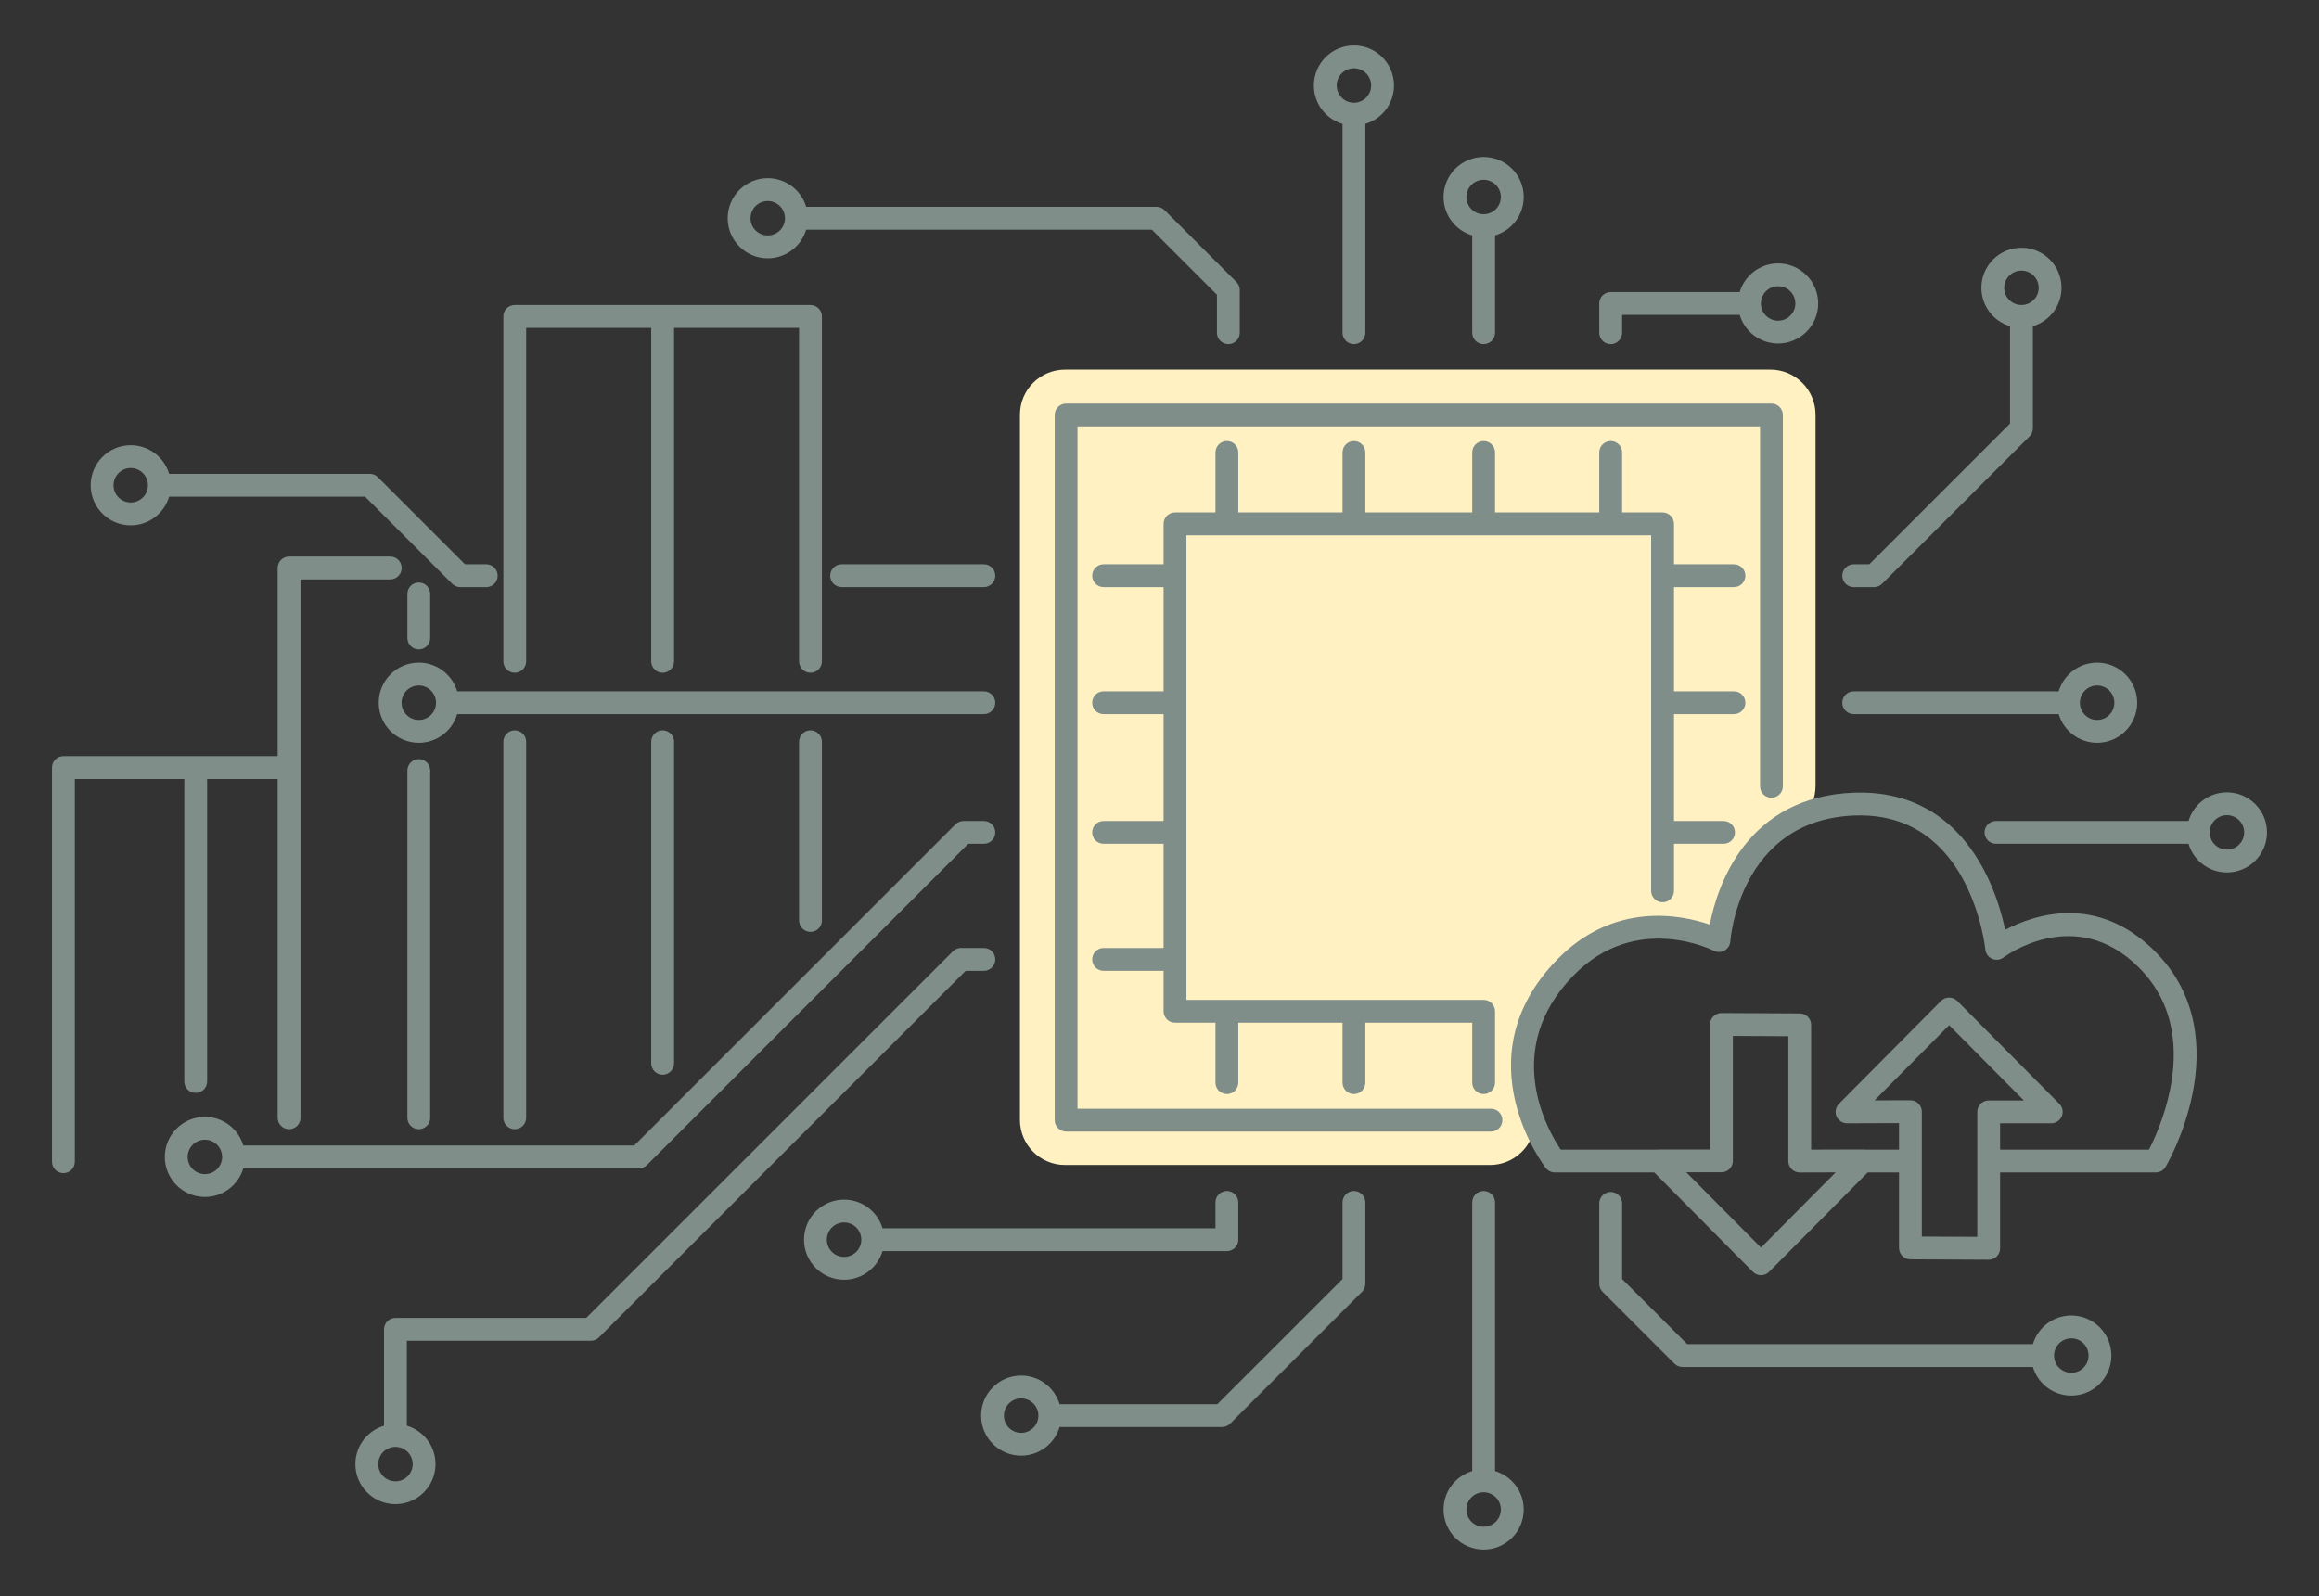 <?xml version="1.0" encoding="UTF-8" standalone="no"?>
<!DOCTYPE svg PUBLIC "-//W3C//DTD SVG 1.1//EN" "http://www.w3.org/Graphics/SVG/1.1/DTD/svg11.dtd">
<svg width="100%" height="100%" viewBox="0 0 931 641" version="1.1" xmlns="http://www.w3.org/2000/svg" xmlns:xlink="http://www.w3.org/1999/xlink" xml:space="preserve" xmlns:serif="http://www.serif.com/" style="fill-rule:evenodd;clip-rule:evenodd;stroke-linejoin:round;stroke-miterlimit:2;">
    <rect x="0" y="0" width="931" height="641" fill="#333333" stroke="none"/>
    <g transform="matrix(1,0,0,1,-16514,-6175)">
        <g id="technologie-enterprise" serif:id="technologie enterprise" transform="matrix(1,0,0,1,16546.5,7268.25)">
            <rect x="-32" y="-1093" width="930" height="640" style="fill:none;"/>
            <g transform="matrix(0.976,0,0,0.976,-6950.72,-2613.71)">
                <path d="M7719.17,2023.3C7717.09,2031.28 7709.83,2037.17 7701.2,2037.17L7526.45,2037.17C7516.19,2037.17 7507.88,2028.86 7507.88,2018.6L7507.88,1728.49C7507.88,1718.23 7516.19,1709.92 7526.45,1709.92L7816.57,1709.92C7826.82,1709.92 7835.14,1718.23 7835.14,1728.49L7835.14,1881.27C7835.14,1891.52 7826.82,1899.84 7816.57,1899.84C7816.46,1899.84 7816.35,1899.84 7816.24,1899.84C7815.98,1900.1 7815.72,1900.38 7815.44,1900.67C7815.25,1908.64 7810.02,1915.38 7802.82,1917.82C7798.98,1924.75 7795.72,1933.12 7794.48,1942.7C7789.97,1941.46 7785.61,1940.62 7781.42,1940.14C7778.61,1941.86 7775.31,1942.85 7771.78,1942.85C7768.49,1942.85 7765.39,1941.99 7762.71,1940.48C7739.48,1944.18 7723.51,1959.94 7716.75,1976.63L7716.75,2003.18C7716.75,2004.14 7716.68,2005.08 7716.54,2005.99L7716.97,2008.8C7718.75,2011.64 7719.77,2015 7719.77,2018.6C7719.77,2020.2 7719.57,2021.75 7719.19,2023.23L7719.2,2023.3L7719.17,2023.3Z" style="fill:rgb(255,241,194);"/>
            </g>
            <g transform="matrix(1,0,0,1,-4531,-10083)">
                <path d="M4965.64,9225.52L4941.56,9225.52C4939.03,9225.52 4936.98,9223.47 4936.98,9220.93C4936.98,9218.41 4939.03,9216.35 4941.56,9216.35L4965.64,9216.35L4965.64,9200.11C4965.64,9197.58 4967.69,9195.52 4970.23,9195.52L4986.47,9195.52L4986.47,9171.44C4986.47,9168.92 4988.52,9166.86 4991.05,9166.86C4993.58,9166.86 4995.64,9168.92 4995.64,9171.44L4995.64,9195.52L5037.48,9195.52L5037.48,9171.44C5037.48,9168.92 5039.53,9166.86 5042.06,9166.86C5044.59,9166.86 5046.64,9168.92 5046.64,9171.44L5046.64,9195.52L5089.55,9195.52L5089.55,9171.44C5089.55,9168.92 5091.6,9166.86 5094.13,9166.86C5096.66,9166.86 5098.71,9168.92 5098.71,9171.44L5098.71,9195.52L5140.55,9195.52L5140.55,9171.44C5140.55,9168.92 5142.61,9166.86 5145.14,9166.86C5147.66,9166.86 5149.72,9168.92 5149.72,9171.44L5149.72,9195.52L5165.96,9195.52C5168.49,9195.52 5170.55,9197.58 5170.55,9200.11L5170.55,9216.35L5194.63,9216.35C5197.16,9216.35 5199.21,9218.41 5199.21,9220.93C5199.21,9223.47 5197.16,9225.52 5194.63,9225.52L5170.55,9225.52L5170.55,9267.36L5194.63,9267.36C5197.16,9267.36 5199.21,9269.41 5199.21,9271.94C5199.21,9274.47 5197.16,9276.52 5194.63,9276.52L5170.55,9276.52L5170.55,9319.43L5190.46,9319.43C5192.99,9319.43 5195.04,9321.48 5195.04,9324.01C5195.04,9326.54 5192.99,9328.59 5190.46,9328.59L5170.55,9328.59L5170.55,9347.49C5170.55,9350.02 5168.49,9352.08 5165.96,9352.08C5163.43,9352.08 5161.38,9350.02 5161.38,9347.49L5161.38,9220.93L5161.38,9204.69L4991.05,9204.69L4974.81,9204.69L4974.81,9375.02L4974.81,9391.26L5094.13,9391.26C5096.66,9391.26 5098.71,9393.32 5098.71,9395.85L5098.71,9424.51C5098.71,9427.04 5096.66,9429.09 5094.13,9429.09C5091.6,9429.09 5089.55,9427.04 5089.55,9424.51L5089.55,9400.43L5046.64,9400.43L5046.64,9424.51C5046.64,9427.04 5044.59,9429.09 5042.06,9429.09C5039.53,9429.09 5037.48,9427.04 5037.48,9424.51L5037.48,9400.43L4995.64,9400.43L4995.64,9424.51C4995.64,9427.04 4993.58,9429.09 4991.05,9429.09C4988.52,9429.09 4986.47,9427.04 4986.47,9424.51L4986.47,9400.43L4970.23,9400.43C4967.69,9400.43 4965.64,9398.38 4965.64,9395.85L4965.64,9379.6L4941.56,9379.6C4939.03,9379.6 4936.98,9377.55 4936.98,9375.02C4936.98,9372.49 4939.03,9370.43 4941.56,9370.43L4965.64,9370.43L4965.64,9328.59L4941.56,9328.59C4939.03,9328.59 4936.98,9326.54 4936.98,9324.01C4936.98,9321.48 4939.03,9319.43 4941.56,9319.43L4965.64,9319.43L4965.64,9276.52L4941.56,9276.52C4939.03,9276.52 4936.98,9274.47 4936.98,9271.94C4936.98,9269.41 4939.03,9267.36 4941.56,9267.36L4965.64,9267.36L4965.64,9225.52ZM5214.26,9305.51C5214.26,9308.04 5212.21,9310.1 5209.68,9310.1C5207.15,9310.1 5205.1,9308.04 5205.1,9305.51C5205.1,9305.51 5205.1,9186.05 5205.1,9160.98L4931.09,9160.98L4931.09,9434.98L5097.08,9434.98C5099.61,9434.98 5101.66,9437.03 5101.66,9439.56C5101.66,9442.09 5099.61,9444.15 5097.08,9444.15L4926.51,9444.15C4923.98,9444.15 4921.93,9442.09 4921.93,9439.56L4921.93,9156.39C4921.93,9153.86 4923.98,9151.81 4926.51,9151.81L5209.68,9151.81C5212.21,9151.81 5214.26,9153.86 5214.26,9156.39L5214.26,9305.51Z" style="fill:rgb(128,142,138);"/>
            </g>
            <g transform="matrix(1,0,0,1,-4531,-10083)">
                <path d="M4852.8,9492.15C4850.82,9498.79 4844.66,9503.65 4837.37,9503.65C4828.49,9503.65 4821.29,9496.44 4821.29,9487.56C4821.29,9478.68 4828.49,9471.48 4837.37,9471.48C4844.66,9471.48 4850.82,9476.33 4852.8,9482.98L4986.47,9482.98L4986.47,9472.59C4986.47,9470.06 4988.52,9468 4991.05,9468C4993.58,9468 4995.64,9470.06 4995.64,9472.59L4995.64,9487.56C4995.64,9490.09 4993.58,9492.15 4991.05,9492.15L4852.8,9492.15ZM4844.29,9487.56C4844.29,9483.74 4841.19,9480.64 4837.37,9480.64C4833.56,9480.64 4830.45,9483.74 4830.45,9487.56C4830.45,9491.38 4833.56,9494.48 4837.37,9494.48C4841.19,9494.48 4844.29,9491.38 4844.29,9487.56ZM4822.15,9081.97C4820.17,9088.62 4814.01,9093.47 4806.72,9093.47C4797.84,9093.47 4790.64,9086.26 4790.64,9077.39C4790.64,9068.51 4797.84,9061.3 4806.72,9061.3C4814.01,9061.3 4820.17,9066.15 4822.15,9072.8L4962.81,9072.8C4964.03,9072.8 4965.2,9073.28 4966.06,9074.14L4994.89,9102.97C4995.75,9103.84 4996.23,9105 4996.23,9106.22L4996.23,9123.37C4996.23,9125.9 4994.17,9127.95 4991.65,9127.95C4989.11,9127.95 4987.06,9125.9 4987.06,9123.37L4987.06,9108.11L4960.92,9081.97L4822.15,9081.97ZM4813.64,9077.39C4813.64,9073.57 4810.54,9070.47 4806.72,9070.47C4802.9,9070.47 4799.8,9073.57 4799.8,9077.39C4799.8,9081.2 4802.9,9084.3 4806.72,9084.3C4810.54,9084.3 4813.64,9081.2 4813.64,9077.39ZM5162.64,9460.56L5122.71,9460.56C5121.3,9460.56 5119.97,9459.91 5119.1,9458.8C5119.1,9458.8 5084.82,9414.96 5123.6,9375.12C5146.46,9351.63 5173.34,9357.07 5184.92,9361.03C5187.78,9346.2 5199.28,9309.38 5243.2,9308.05C5270.9,9307.22 5286.36,9322.91 5294.87,9338.87C5299.71,9347.95 5302.24,9357.11 5303.51,9363.14C5314.91,9357.13 5340.23,9348.35 5363.66,9371.78C5381.11,9389.22 5382.22,9411.01 5378.82,9428.49C5375.51,9445.53 5367.92,9458.31 5367.92,9458.31C5367.1,9459.7 5365.6,9460.56 5363.98,9460.56L5301.47,9460.56L5301.47,9491.03C5301.47,9492.25 5300.99,9493.42 5300.12,9494.28C5299.26,9495.14 5298.09,9495.62 5296.87,9495.61L5265.44,9495.45C5262.92,9495.43 5260.89,9493.39 5260.89,9490.86C5260.89,9490.86 5260.89,9474.56 5260.89,9460.56L5248.33,9460.56L5208.74,9500.47C5207.88,9501.34 5206.7,9501.83 5205.48,9501.83C5204.26,9501.83 5203.09,9501.34 5202.23,9500.47L5162.64,9460.56ZM5301.47,9451.39C5301.47,9451.39 5361.25,9451.39 5361.25,9451.39C5363.35,9447.31 5367.62,9438.07 5369.82,9426.74C5372.73,9411.82 5372.07,9393.14 5357.18,9378.26C5331.43,9352.51 5302.89,9374.22 5302.89,9374.22C5301.57,9375.23 5299.81,9375.44 5298.28,9374.78C5296.76,9374.12 5295.71,9372.68 5295.55,9371.03C5295.55,9371.03 5294.16,9357.02 5286.78,9343.19C5279.64,9329.79 5266.72,9316.51 5243.48,9317.21C5196.53,9318.63 5193.17,9367.77 5193.17,9367.77C5193.07,9369.31 5192.19,9370.69 5190.85,9371.45C5189.5,9372.2 5187.87,9372.23 5186.5,9371.53C5186.5,9371.53 5155.43,9355.56 5130.16,9381.51C5101.22,9411.25 5119.83,9443.59 5125.07,9451.39L5163.78,9451.39C5164.02,9451.35 5164.25,9451.34 5164.49,9451.34L5185.03,9451.34L5185.03,9401.13C5185.03,9399.91 5185.51,9398.74 5186.38,9397.88C5187.24,9397.02 5188.41,9396.54 5189.63,9396.55L5221.05,9396.71C5223.58,9396.73 5225.61,9398.78 5225.61,9401.3L5225.61,9451.39L5228.82,9451.39L5246.46,9451.34C5246.71,9451.34 5246.95,9451.35 5247.18,9451.39L5260.89,9451.39L5260.89,9440.76L5240.04,9440.83C5238.18,9440.83 5236.51,9439.72 5235.79,9438.01C5235.08,9436.3 5235.46,9434.33 5236.77,9433.01L5277.76,9391.69C5278.62,9390.82 5279.79,9390.34 5281.02,9390.34C5282.24,9390.34 5283.41,9390.82 5284.27,9391.69L5325.26,9433.01C5326.57,9434.33 5326.95,9436.3 5326.24,9438C5325.53,9439.71 5323.86,9440.83 5322.01,9440.83L5301.47,9440.83L5301.47,9451.39ZM5270.05,9436.16L5270.05,9486.31L5292.31,9486.42L5292.31,9436.24C5292.31,9433.71 5294.36,9431.66 5296.89,9431.66L5311.01,9431.66L5281.02,9401.43L5251.06,9431.62L5265.45,9431.58C5266.67,9431.58 5267.84,9432.06 5268.7,9432.92C5269.57,9433.78 5270.05,9434.94 5270.05,9436.16ZM5175.49,9460.5L5205.48,9490.74L5235.44,9460.54L5228.84,9460.56L5228.83,9460.56L5221.04,9460.58C5219.83,9460.59 5218.66,9460.1 5217.79,9459.24C5216.93,9458.38 5216.45,9457.22 5216.45,9456C5216.45,9455.99 5216.45,9455.98 5216.45,9455.97L5216.45,9405.86L5194.19,9405.74L5194.19,9455.92C5194.19,9458.45 5192.14,9460.5 5189.61,9460.5L5175.49,9460.5ZM5314.64,9538.68L5173.97,9538.68C5172.75,9538.68 5171.58,9538.2 5170.73,9537.34L5141.9,9508.51C5141.03,9507.64 5140.55,9506.48 5140.55,9505.26L5140.55,9472.98C5140.55,9470.45 5142.61,9468.4 5145.14,9468.4C5147.66,9468.4 5149.72,9470.45 5149.72,9472.98L5149.72,9503.37L5175.86,9529.51L5314.64,9529.51C5316.61,9522.86 5322.77,9518.01 5330.06,9518.01C5338.94,9518.01 5346.14,9525.22 5346.14,9534.1C5346.14,9542.97 5338.94,9550.18 5330.06,9550.18C5322.77,9550.18 5316.61,9545.33 5314.64,9538.68ZM5323.14,9534.1C5323.14,9537.92 5326.24,9541.01 5330.06,9541.01C5333.88,9541.01 5336.98,9537.92 5336.98,9534.1C5336.98,9530.28 5333.88,9527.18 5330.06,9527.18C5326.24,9527.18 5323.14,9530.28 5323.14,9534.1ZM5314.63,9120.74L5314.63,9161.75C5314.63,9162.97 5314.15,9164.13 5313.29,9164.99L5254.1,9224.18C5253.24,9225.04 5252.08,9225.52 5250.86,9225.52L5242.7,9225.52C5240.17,9225.52 5238.12,9223.47 5238.12,9220.93C5238.12,9218.41 5240.17,9216.35 5242.7,9216.35L5248.96,9216.35L5305.46,9159.85L5305.46,9120.74C5298.82,9118.76 5293.96,9112.6 5293.96,9105.32C5293.96,9096.44 5301.17,9089.23 5310.05,9089.23C5318.92,9089.23 5326.13,9096.44 5326.13,9105.32C5326.13,9112.6 5321.28,9118.76 5314.63,9120.74ZM5310.05,9112.23C5313.86,9112.23 5316.97,9109.13 5316.97,9105.32C5316.97,9101.5 5313.86,9098.4 5310.05,9098.4C5306.23,9098.4 5303.13,9101.5 5303.13,9105.32C5303.13,9109.13 5306.23,9112.23 5310.05,9112.23ZM4682.05,9276.52C4680.08,9283.17 4673.91,9288.03 4666.63,9288.03C4657.75,9288.03 4650.54,9280.82 4650.54,9271.94C4650.54,9263.06 4657.75,9255.85 4666.63,9255.85C4673.91,9255.85 4680.08,9260.71 4682.05,9267.36L4893.48,9267.36C4896.02,9267.36 4898.07,9269.41 4898.07,9271.94C4898.07,9274.47 4896.02,9276.52 4893.48,9276.52L4682.05,9276.52ZM4673.55,9271.94C4673.55,9268.12 4670.45,9265.02 4666.63,9265.02C4662.81,9265.02 4659.71,9268.12 4659.71,9271.94C4659.71,9275.76 4662.81,9278.86 4666.63,9278.86C4670.45,9278.86 4673.55,9275.76 4673.55,9271.94ZM4596.18,9458.91C4594.21,9465.56 4588.05,9470.41 4580.76,9470.41C4571.88,9470.41 4564.67,9463.21 4564.67,9454.33C4564.67,9445.45 4571.88,9438.24 4580.76,9438.24C4588.05,9438.24 4594.21,9443.1 4596.18,9449.75L4753.11,9449.75L4882.09,9320.77C4882.94,9319.91 4884.11,9319.43 4885.33,9319.43L4893.48,9319.43C4896.02,9319.43 4898.07,9321.48 4898.07,9324.01C4898.07,9326.54 4896.02,9328.59 4893.48,9328.59L4887.22,9328.59L4758.25,9457.57C4757.39,9458.43 4756.23,9458.91 4755.01,9458.91L4596.18,9458.91ZM4587.68,9454.33C4587.68,9450.51 4584.58,9447.41 4580.76,9447.41C4576.94,9447.41 4573.84,9450.51 4573.84,9454.33C4573.84,9458.15 4576.94,9461.25 4580.76,9461.25C4584.58,9461.25 4587.68,9458.15 4587.68,9454.33ZM4566.41,9189.21C4564.43,9195.85 4558.27,9200.71 4550.98,9200.71C4542.11,9200.71 4534.9,9193.5 4534.9,9184.62C4534.9,9175.74 4542.11,9168.54 4550.98,9168.54C4558.27,9168.54 4564.43,9173.39 4566.41,9180.04L4646.98,9180.04C4648.19,9180.04 4649.36,9180.52 4650.22,9181.38L4685.19,9216.35L4693.7,9216.35C4696.23,9216.35 4698.29,9218.41 4698.29,9220.93C4698.29,9223.47 4696.23,9225.52 4693.7,9225.52L4683.29,9225.52C4682.08,9225.52 4680.91,9225.04 4680.05,9224.18L4645.08,9189.21L4566.41,9189.21ZM4557.9,9184.62C4557.9,9180.8 4554.8,9177.7 4550.98,9177.7C4547.16,9177.7 4544.07,9180.8 4544.07,9184.62C4544.07,9188.44 4547.16,9191.54 4550.98,9191.54C4554.8,9191.54 4557.9,9188.44 4557.9,9184.62ZM4661.84,9562.27C4668.49,9564.24 4673.34,9570.41 4673.34,9577.69C4673.34,9586.57 4666.13,9593.78 4657.26,9593.78C4648.38,9593.78 4641.17,9586.57 4641.17,9577.69C4641.17,9570.41 4646.02,9564.24 4652.67,9562.27L4652.67,9523.56C4652.67,9521.03 4654.73,9518.98 4657.26,9518.98L4733.85,9518.98L4881.04,9371.78C4881.9,9370.92 4883.07,9370.43 4884.28,9370.43L4893.48,9370.43C4896.02,9370.43 4898.07,9372.49 4898.07,9375.02C4898.07,9377.55 4896.02,9379.6 4893.48,9379.6L4886.18,9379.6L4738.98,9526.8C4738.12,9527.66 4736.96,9528.14 4735.74,9528.14L4661.84,9528.14L4661.84,9562.27ZM4657.26,9570.77C4653.44,9570.77 4650.34,9573.87 4650.34,9577.69C4650.34,9581.51 4653.44,9584.61 4657.26,9584.61C4661.07,9584.61 4664.18,9581.51 4664.18,9577.69C4664.18,9573.87 4661.07,9570.77 4657.26,9570.77ZM4572.53,9302.56L4528.54,9302.56L4528.54,9456.27C4528.54,9458.8 4526.48,9460.85 4523.95,9460.85C4521.43,9460.85 4519.37,9458.8 4519.37,9456.27L4519.37,9297.98C4519.37,9295.44 4521.42,9293.39 4523.95,9293.39L4609.97,9293.39L4609.97,9217.84C4609.97,9215.3 4612.03,9213.25 4614.56,9213.25L4655.17,9213.25C4657.7,9213.25 4659.76,9215.31 4659.76,9217.84C4659.76,9220.36 4657.7,9222.42 4655.17,9222.42C4655.17,9222.42 4619.14,9222.42 4619.14,9222.42L4619.14,9438.61C4619.14,9441.14 4617.09,9443.2 4614.56,9443.2C4612.03,9443.2 4609.97,9441.14 4609.97,9438.61L4609.97,9302.56L4581.6,9302.56C4581.63,9302.78 4581.65,9303 4581.65,9303.23L4581.65,9424.03C4581.65,9426.57 4579.6,9428.62 4577.07,9428.62C4574.54,9428.62 4572.48,9426.57 4572.48,9424.03L4572.48,9303.23C4572.48,9303 4572.5,9302.78 4572.53,9302.56ZM4759.94,9121.4L4709.74,9121.4L4709.74,9255.33C4709.74,9257.85 4707.69,9259.91 4705.16,9259.91C4702.63,9259.91 4700.58,9257.85 4700.58,9255.33L4700.58,9116.82C4700.58,9114.29 4702.63,9112.23 4705.16,9112.23L4823.88,9112.23C4826.41,9112.23 4828.47,9114.29 4828.47,9116.82L4828.47,9255.33C4828.47,9257.85 4826.41,9259.91 4823.88,9259.91C4821.35,9259.91 4819.3,9257.85 4819.3,9255.33L4819.3,9121.4L4769.11,9121.4L4769.11,9255.33C4769.11,9257.85 4767.05,9259.91 4764.52,9259.91C4761.99,9259.91 4759.94,9257.85 4759.94,9255.33L4759.94,9121.4ZM4759.94,9287.61C4759.94,9285.08 4761.99,9283.03 4764.52,9283.03C4767.05,9283.03 4769.11,9285.08 4769.11,9287.61L4769.11,9416.75C4769.11,9419.27 4767.05,9421.33 4764.52,9421.33C4761.99,9421.33 4759.94,9419.27 4759.94,9416.75L4759.94,9287.61ZM4700.58,9287.61C4700.58,9285.08 4702.63,9283.03 4705.16,9283.03C4707.69,9283.03 4709.74,9285.08 4709.74,9287.61L4709.74,9438.61C4709.74,9441.14 4707.69,9443.2 4705.16,9443.2C4702.63,9443.2 4700.58,9441.14 4700.58,9438.61L4700.58,9287.61ZM4828.47,9359.37C4828.47,9361.9 4826.41,9363.96 4823.88,9363.96C4821.35,9363.96 4819.3,9361.9 4819.3,9359.37L4819.3,9287.61C4819.3,9285.08 4821.35,9283.03 4823.88,9283.03C4826.41,9283.03 4828.47,9285.08 4828.47,9287.61L4828.47,9359.37ZM4662.05,9299.16C4662.05,9296.63 4664.1,9294.58 4666.63,9294.58C4669.16,9294.58 4671.21,9296.63 4671.21,9299.16L4671.21,9438.61C4671.21,9441.14 4669.16,9443.2 4666.63,9443.2C4664.1,9443.2 4662.05,9441.14 4662.05,9438.61L4662.05,9299.16ZM4662.05,9228.25C4662.05,9225.72 4664.1,9223.67 4666.63,9223.67C4669.16,9223.67 4671.21,9225.72 4671.21,9228.25L4671.21,9245.95C4671.21,9248.48 4669.16,9250.54 4666.63,9250.54C4664.1,9250.54 4662.05,9248.48 4662.05,9245.95L4662.05,9228.25ZM4893.48,9216.35C4896.02,9216.35 4898.07,9218.41 4898.07,9220.93C4898.07,9223.47 4896.02,9225.52 4893.48,9225.52L4836.38,9225.52C4833.85,9225.52 4831.8,9223.47 4831.8,9220.93C4831.8,9218.41 4833.85,9216.35 4836.38,9216.35L4893.48,9216.35ZM5098.71,9580.49C5105.36,9582.47 5110.22,9588.63 5110.22,9595.92C5110.22,9604.79 5103.01,9612 5094.13,9612C5085.25,9612 5078.04,9604.79 5078.04,9595.92C5078.04,9588.63 5082.9,9582.47 5089.55,9580.49L5089.55,9472.59C5089.55,9470.06 5091.6,9468 5094.13,9468C5096.66,9468 5098.71,9470.06 5098.71,9472.59L5098.71,9580.49ZM5094.13,9589C5090.31,9589 5087.21,9592.1 5087.21,9595.92C5087.21,9599.74 5090.31,9602.84 5094.13,9602.84C5097.95,9602.84 5101.05,9599.74 5101.05,9595.92C5101.05,9592.1 5097.95,9589 5094.13,9589ZM4923.89,9562.8C4921.91,9569.45 4915.75,9574.3 4908.46,9574.3C4899.58,9574.3 4892.38,9567.09 4892.38,9558.22C4892.38,9549.34 4899.58,9542.13 4908.46,9542.13C4915.75,9542.13 4921.91,9546.99 4923.89,9553.63L4987.21,9553.63L5037.48,9503.37L5037.48,9472.59C5037.48,9470.06 5039.53,9468 5042.06,9468C5044.59,9468 5046.64,9470.06 5046.64,9472.59L5046.64,9505.26C5046.64,9506.48 5046.16,9507.64 5045.3,9508.51L4992.35,9561.46C4991.49,9562.32 4990.32,9562.8 4989.11,9562.8L4923.89,9562.8ZM4915.38,9558.22C4915.38,9554.4 4912.28,9551.3 4908.46,9551.3C4904.64,9551.3 4901.54,9554.4 4901.54,9558.22C4901.54,9562.04 4904.64,9565.14 4908.46,9565.14C4912.28,9565.14 4915.38,9562.04 4915.38,9558.22ZM5377.12,9328.59L5299.81,9328.59C5297.28,9328.59 5295.23,9326.54 5295.23,9324.01C5295.23,9321.48 5297.28,9319.43 5299.81,9319.43L5377.12,9319.43C5379.1,9312.78 5385.26,9307.93 5392.54,9307.93C5401.42,9307.93 5408.63,9315.13 5408.63,9324.01C5408.63,9332.89 5401.42,9340.1 5392.54,9340.1C5385.26,9340.1 5379.1,9335.24 5377.12,9328.59ZM5385.62,9324.01C5385.62,9327.83 5388.72,9330.93 5392.54,9330.93C5396.36,9330.93 5399.46,9327.83 5399.46,9324.01C5399.46,9320.19 5396.36,9317.09 5392.54,9317.09C5388.72,9317.09 5385.62,9320.19 5385.62,9324.01ZM5325,9276.52L5242.7,9276.52C5240.17,9276.52 5238.12,9274.47 5238.12,9271.94C5238.12,9269.41 5240.17,9267.36 5242.7,9267.36L5325,9267.36C5326.98,9260.71 5333.14,9255.85 5340.43,9255.85C5349.3,9255.85 5356.51,9263.06 5356.51,9271.94C5356.51,9280.82 5349.3,9288.03 5340.43,9288.03C5333.14,9288.03 5326.98,9283.17 5325,9276.52ZM5340.43,9265.02C5336.61,9265.02 5333.51,9268.12 5333.51,9271.94C5333.51,9275.76 5336.61,9278.86 5340.43,9278.86C5344.24,9278.86 5347.34,9275.76 5347.34,9271.94C5347.34,9268.12 5344.24,9265.02 5340.43,9265.02ZM5196.93,9116.19C5184.97,9116.19 5149.72,9116.19 5149.72,9116.19L5149.72,9123.37C5149.72,9125.9 5147.66,9127.95 5145.14,9127.95C5142.61,9127.95 5140.55,9125.9 5140.55,9123.37L5140.55,9111.61C5140.55,9109.08 5142.6,9107.03 5145.14,9107.03L5196.93,9107.03C5198.91,9100.38 5205.07,9095.52 5212.35,9095.52C5221.23,9095.52 5228.44,9102.73 5228.44,9111.61C5228.44,9120.49 5221.23,9127.7 5212.35,9127.7C5205.07,9127.7 5198.91,9122.84 5196.93,9116.19ZM5205.44,9111.61C5205.44,9115.43 5208.53,9118.53 5212.35,9118.53C5216.17,9118.53 5219.27,9115.43 5219.27,9111.61C5219.27,9107.79 5216.17,9104.69 5212.35,9104.69C5208.53,9104.69 5205.44,9107.79 5205.44,9111.61ZM5089.55,9084.29C5082.9,9082.31 5078.04,9076.15 5078.04,9068.86C5078.04,9059.99 5085.25,9052.78 5094.13,9052.78C5103.01,9052.78 5110.22,9059.99 5110.22,9068.86C5110.22,9076.15 5105.36,9082.31 5098.71,9084.29L5098.71,9123.37C5098.71,9125.9 5096.66,9127.95 5094.13,9127.95C5091.6,9127.95 5089.55,9125.9 5089.55,9123.37L5089.55,9084.29ZM5094.13,9075.78C5097.95,9075.78 5101.05,9072.68 5101.05,9068.86C5101.05,9065.05 5097.95,9061.95 5094.13,9061.95C5090.31,9061.95 5087.21,9065.05 5087.21,9068.86C5087.21,9072.68 5090.31,9075.78 5094.13,9075.78ZM5037.48,9039.51C5030.83,9037.53 5025.97,9031.37 5025.97,9024.08C5025.97,9015.21 5033.18,9008 5042.06,9008C5050.94,9008 5058.15,9015.21 5058.15,9024.08C5058.15,9031.37 5053.29,9037.53 5046.64,9039.51L5046.64,9123.37C5046.64,9125.9 5044.59,9127.95 5042.06,9127.95C5039.53,9127.95 5037.48,9125.9 5037.48,9123.37L5037.48,9039.51ZM5042.06,9031C5045.88,9031 5048.98,9027.9 5048.98,9024.08C5048.98,9020.26 5045.88,9017.17 5042.06,9017.17C5038.24,9017.17 5035.14,9020.26 5035.14,9024.08C5035.14,9027.9 5038.24,9031 5042.06,9031Z" style="fill:rgb(128,142,138);"/>
            </g>
        </g>
    </g>
</svg>
